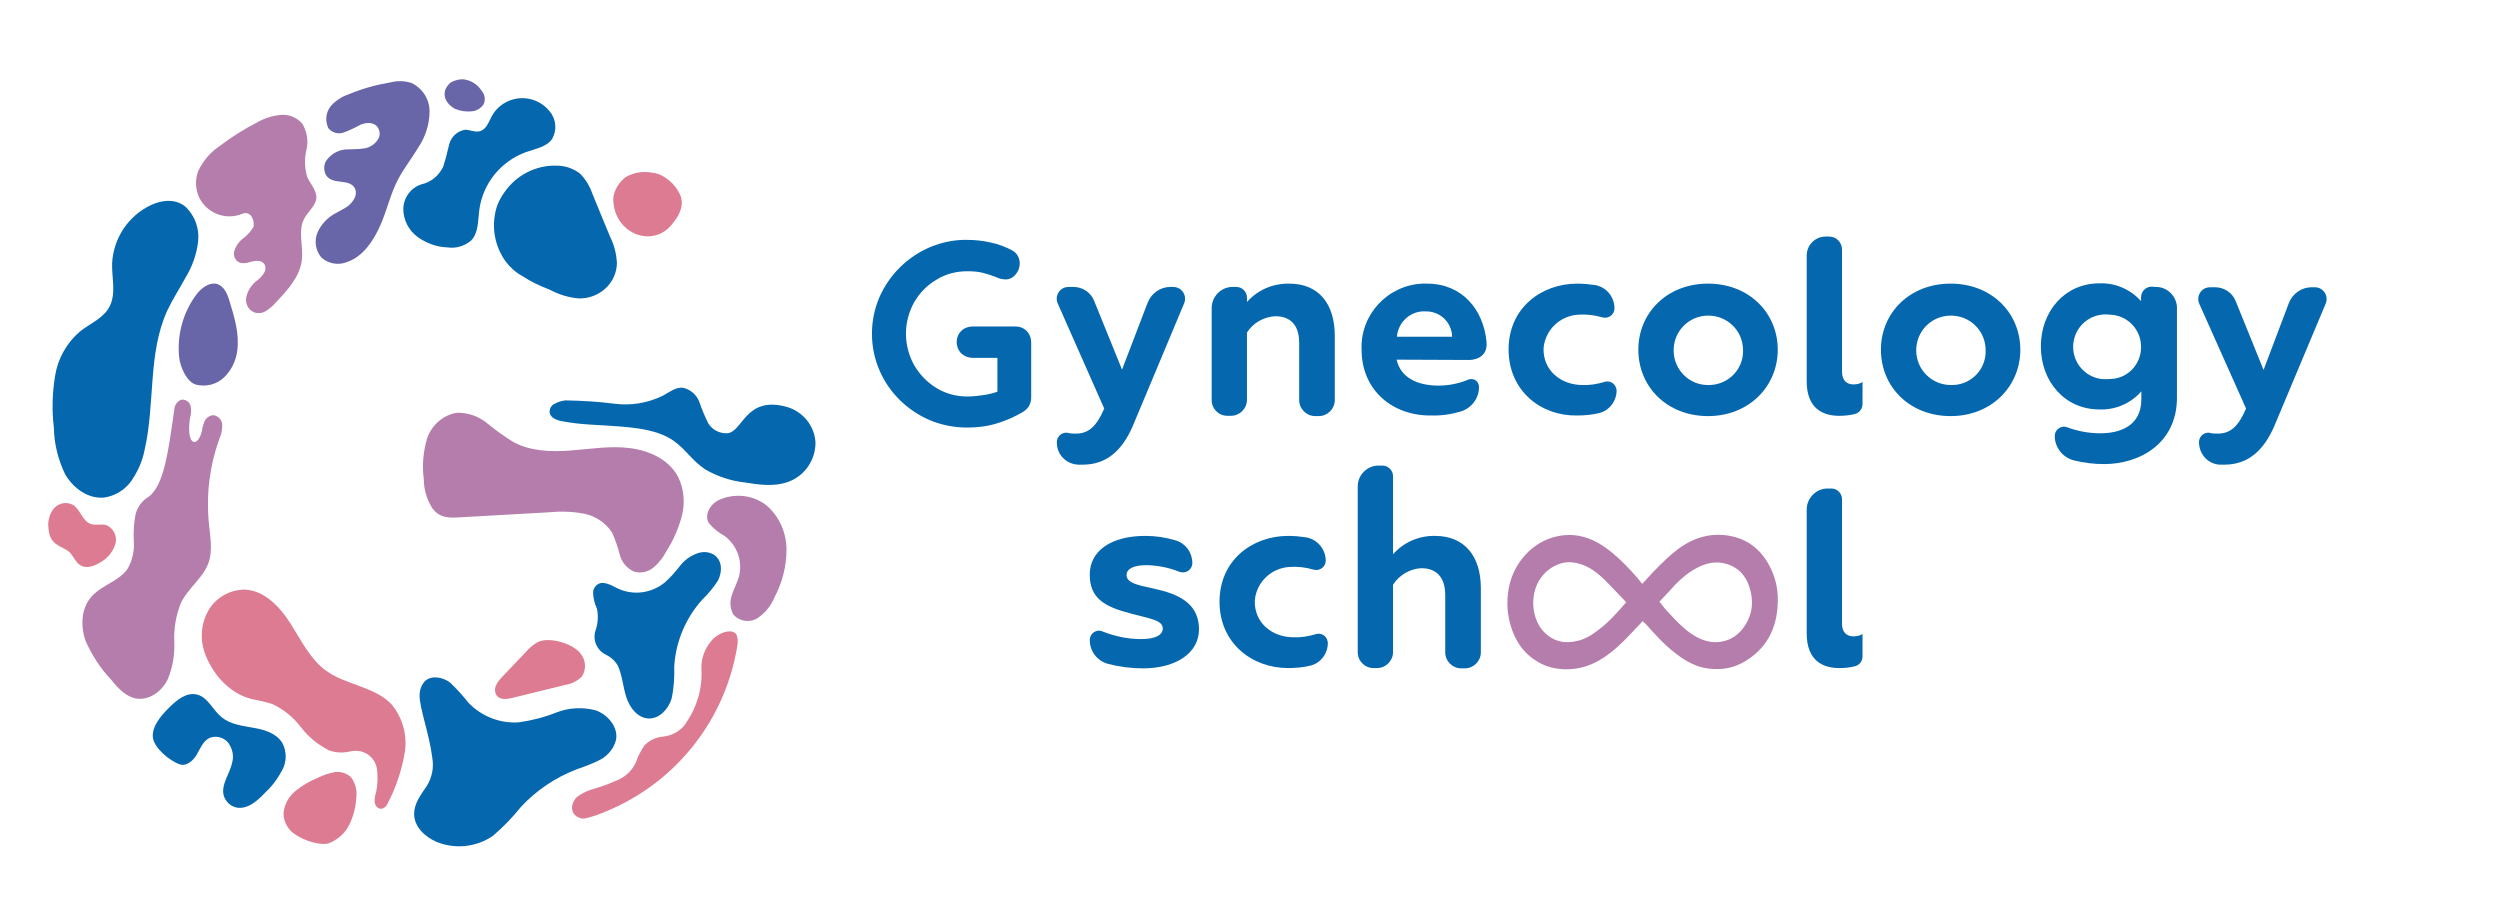 <?xml version="1.0" encoding="UTF-8"?> <svg xmlns="http://www.w3.org/2000/svg" width="160" height="58" viewBox="0 0 160 58" fill="none"><g clip-path="url(#clip0_1101_43)"><path d="M39.251 12.647C39.232 13.246 39.406 13.825 39.773 14.289C40.14 14.752 40.681 15.061 41.279 15.119C41.878 15.177 42.457 14.946 42.863 14.521C43.133 14.212 44.002 13.265 43.462 12.338C43.249 11.914 42.901 11.566 42.496 11.315C42.245 11.16 41.974 11.064 41.685 11.044C41.125 10.948 40.545 11.044 40.043 11.334C39.618 11.662 39.329 12.126 39.251 12.647Z" fill="#DC7B91"></path><path d="M29.131 6.97C29.459 7.105 29.826 7.163 30.193 7.124C30.502 7.105 30.772 6.931 30.946 6.68C31.081 6.41 31.043 6.081 30.85 5.85C30.599 5.425 30.154 5.135 29.672 5.077C29.401 5.058 29.131 5.135 28.899 5.251C28.783 5.309 28.687 5.425 28.61 5.541C28.436 5.772 28.416 6.062 28.513 6.332C28.629 6.603 28.86 6.835 29.131 6.97Z" fill="#6965A9"></path><path d="M32.338 16.703C31.604 15.661 31.411 14.328 31.836 13.111C31.951 12.841 32.087 12.571 32.261 12.339C33.014 11.219 34.288 10.562 35.621 10.601C36.161 10.601 36.664 10.774 37.089 11.084C37.475 11.45 37.745 11.914 37.919 12.416C38.305 13.343 38.672 14.27 39.058 15.178C39.309 15.68 39.445 16.24 39.483 16.8C39.483 17.437 39.213 18.036 38.749 18.461C38.286 18.886 37.668 19.117 37.031 19.098C36.374 19.04 35.756 18.847 35.177 18.538C34.559 18.306 33.96 18.017 33.4 17.65C32.975 17.418 32.627 17.09 32.338 16.703Z" fill="#0567AE"></path><path d="M26.969 11.798C26.293 12.011 25.83 12.648 25.811 13.362C25.811 14.058 26.139 14.733 26.718 15.158C27.278 15.564 27.954 15.815 28.649 15.834C29.171 15.912 29.712 15.757 30.137 15.409C30.639 14.907 30.581 14.116 30.677 13.42C30.909 11.721 32.068 10.311 33.671 9.732C34.269 9.519 34.984 9.403 35.331 8.901C35.66 8.341 35.602 7.627 35.177 7.125C34.404 6.159 33.014 6.004 32.048 6.758C31.817 6.931 31.623 7.163 31.488 7.414C31.276 7.8 31.121 8.303 30.697 8.399C30.387 8.476 30.078 8.303 29.77 8.303C29.267 8.38 28.862 8.766 28.746 9.249C28.63 9.732 28.514 10.214 28.36 10.678C28.089 11.238 27.587 11.663 26.969 11.798Z" fill="#0567AE"></path><path d="M20.905 7.858C20.924 7.974 20.963 8.071 21.002 8.187C21.233 8.496 21.658 8.611 22.006 8.476C22.373 8.341 22.74 8.167 23.087 7.974C23.512 7.8 24.034 7.82 24.227 8.245C24.323 8.438 24.323 8.669 24.227 8.862C24.034 9.21 23.667 9.461 23.28 9.5C22.971 9.558 22.643 9.538 22.315 9.558C21.755 9.538 21.214 9.809 20.886 10.272C20.712 10.543 20.712 10.89 20.847 11.18C21.272 11.895 22.373 11.373 22.72 12.068C22.817 12.3 22.778 12.551 22.643 12.764C22.373 13.246 21.89 13.401 21.465 13.652C20.963 13.922 20.557 14.347 20.326 14.869C20.094 15.409 20.19 16.047 20.577 16.491C21.04 16.896 21.677 16.993 22.238 16.761C23.222 16.413 23.879 15.448 24.323 14.463C24.767 13.478 24.98 12.416 25.482 11.47C25.849 10.774 26.351 10.137 26.757 9.461C27.201 8.805 27.471 8.013 27.49 7.221C27.529 6.41 27.066 5.657 26.332 5.309C25.907 5.174 25.443 5.155 24.999 5.27C24.072 5.425 23.165 5.676 22.296 6.043C21.89 6.178 21.504 6.429 21.214 6.738C20.944 7.047 20.828 7.453 20.905 7.858Z" fill="#6965A9"></path><path d="M16.135 13.922C16.039 13.691 15.768 13.575 15.537 13.671C14.455 14.135 13.2 13.652 12.717 12.57C12.505 12.068 12.485 11.489 12.678 10.967C12.988 10.291 13.47 9.731 14.088 9.326C14.841 8.747 15.652 8.244 16.483 7.82C16.927 7.569 17.41 7.414 17.931 7.356C18.472 7.298 19.013 7.511 19.36 7.935C19.65 8.438 19.747 9.036 19.611 9.596C19.476 10.156 19.496 10.736 19.65 11.296C19.843 11.759 20.268 12.165 20.249 12.667C20.21 13.169 19.727 13.517 19.476 13.98C19.052 14.753 19.418 15.718 19.322 16.607C19.206 17.688 18.414 18.557 17.661 19.349C17.487 19.561 17.275 19.735 17.043 19.89C16.811 20.044 16.522 20.083 16.251 19.986C15.865 19.812 15.672 19.387 15.768 18.982C15.865 18.576 16.116 18.209 16.444 17.958C16.657 17.804 16.831 17.611 16.947 17.379C17.004 17.244 17.004 17.089 16.947 16.954C16.792 16.645 16.406 16.665 16.116 16.742C15.826 16.819 15.421 16.954 15.15 16.684C15.015 16.549 14.938 16.336 14.977 16.143C15.073 15.757 15.305 15.429 15.614 15.216C15.865 15.023 16.077 14.772 16.232 14.502C16.251 14.289 16.232 14.096 16.135 13.922Z" fill="#B47DAB"></path><path d="M9.646 13.13C10.38 12.783 11.268 12.706 11.886 13.246C12.485 13.826 12.774 14.637 12.678 15.467C12.581 16.278 12.311 17.051 11.886 17.746C11.5 18.46 11.056 19.136 10.708 19.87C9.453 22.613 9.935 25.818 9.259 28.773C9.124 29.488 8.835 30.144 8.429 30.743C8.024 31.342 7.367 31.747 6.652 31.844C5.629 31.94 4.663 31.226 4.161 30.337C3.717 29.41 3.466 28.406 3.447 27.363C3.311 26.263 3.35 25.142 3.524 24.061C3.698 22.96 4.258 21.956 5.107 21.222C5.764 20.701 6.614 20.372 7 19.639C7.444 18.808 7.154 17.823 7.174 16.877C7.251 15.255 8.197 13.826 9.646 13.13Z" fill="#0567AE"></path><path d="M11.461 22.825C11.326 21.396 11.731 19.947 12.601 18.808C12.909 18.422 13.392 18.055 13.875 18.171C14.358 18.306 14.57 18.847 14.706 19.329C15.014 20.334 15.323 21.377 15.188 22.419C15.111 23.076 14.821 23.675 14.358 24.138C13.875 24.602 13.199 24.775 12.562 24.621C11.944 24.466 11.519 23.462 11.461 22.825Z" fill="#6965A9"></path><path d="M9.493 31.805C10.517 31.091 10.787 28.754 11.154 26.224C11.154 25.954 11.328 25.703 11.579 25.587C11.849 25.529 12.119 25.703 12.197 25.973C12.255 26.243 12.235 26.514 12.158 26.765C11.888 28.619 12.699 28.657 12.931 27.537C12.95 27.325 13.027 27.113 13.124 26.9C13.239 26.707 13.452 26.572 13.684 26.572C13.993 26.63 14.225 26.9 14.225 27.209C14.225 27.518 14.166 27.827 14.031 28.097C13.413 29.835 13.182 31.689 13.375 33.543C13.452 34.355 13.607 35.185 13.375 35.938C13.046 36.962 12.062 37.599 11.579 38.584C11.27 39.356 11.115 40.206 11.154 41.037C11.192 41.867 11.057 42.717 10.729 43.489C10.362 44.242 9.551 44.841 8.72 44.706C8.045 44.59 7.542 44.03 7.118 43.508C6.422 42.775 5.882 41.925 5.476 41.017C5.148 40.071 5.186 38.931 5.862 38.178C6.538 37.425 7.639 37.193 8.18 36.382C8.469 35.861 8.605 35.262 8.566 34.663C8.527 34.065 8.566 33.466 8.682 32.887C8.817 32.423 9.107 32.037 9.493 31.805Z" fill="#B47DAB"></path><path d="M3.099 33.775C3.041 33.331 3.176 32.867 3.466 32.52C3.775 32.191 4.258 32.095 4.663 32.307C5.146 32.597 5.262 33.331 5.784 33.524C6.092 33.64 6.459 33.524 6.788 33.601C7.271 33.794 7.522 34.316 7.386 34.818C7.232 35.301 6.904 35.706 6.479 35.957C6.054 36.228 5.513 36.44 5.108 36.15C4.818 35.957 4.683 35.571 4.451 35.339C3.93 34.895 3.176 34.953 3.099 33.775Z" fill="#DC7B91"></path><path d="M29.267 33.118C28.552 33.157 28.05 33.06 27.664 32.52C27.316 31.96 27.123 31.322 27.123 30.666C27.007 29.797 27.084 28.908 27.335 28.059C27.625 27.209 28.34 26.572 29.228 26.417C29.923 26.398 30.619 26.63 31.159 27.074C31.7 27.518 32.26 27.924 32.859 28.29C33.959 28.889 35.292 28.928 36.547 28.831C37.803 28.735 39.039 28.522 40.294 28.677C41.549 28.831 42.824 29.41 43.403 30.531C43.77 31.284 43.847 32.153 43.654 32.964C43.442 33.775 43.114 34.548 42.669 35.243C42.457 35.648 42.187 36.015 41.839 36.305C41.491 36.614 41.008 36.711 40.564 36.575C40.101 36.363 39.773 35.957 39.657 35.474C39.541 34.992 39.367 34.528 39.174 34.084C38.749 33.447 38.092 33.003 37.339 32.867C36.586 32.732 35.833 32.713 35.08 32.79L29.267 33.118Z" fill="#B47DAB"></path><path d="M24.131 49.244C24.034 48.491 23.339 47.95 22.566 48.066C22.528 48.066 22.47 48.085 22.431 48.085C21.968 48.201 21.504 48.182 21.06 48.027C20.345 47.66 19.727 47.158 19.245 46.521C18.762 45.884 18.125 45.382 17.41 45.053C16.985 44.918 16.56 44.822 16.135 44.744C15.421 44.59 13.972 43.914 13.161 41.944C12.794 41.036 12.833 40.013 13.296 39.144C13.76 38.275 14.687 37.734 15.672 37.734C16.927 37.792 17.912 38.835 18.588 39.897C19.264 40.959 19.843 42.176 20.848 42.91C22.103 43.837 23.899 43.914 25.019 45.034C25.753 45.884 26.081 47.023 25.907 48.143C25.714 49.283 25.347 50.403 24.806 51.426C24.768 51.523 24.691 51.619 24.613 51.677C24.285 51.909 24.015 51.619 23.976 51.33C23.976 51.117 23.995 50.905 24.073 50.692C24.169 50.209 24.189 49.727 24.131 49.244Z" fill="#DC7B91"></path><path d="M18.973 53.454C18.471 53.164 18.162 52.662 18.143 52.083C18.181 51.523 18.452 51.002 18.896 50.635C19.321 50.287 19.803 49.997 20.325 49.785C20.672 49.611 21.039 49.495 21.406 49.418C21.793 49.36 22.179 49.476 22.468 49.746C22.758 50.132 22.874 50.635 22.797 51.117C22.758 51.716 22.604 52.295 22.333 52.817C22.063 53.358 21.58 53.763 21.02 53.976C20.46 54.13 19.456 53.782 18.973 53.454Z" fill="#DC7B91"></path><path d="M11.5 48.916C10.863 48.703 9.84 47.853 9.782 47.178C9.724 46.502 10.264 45.845 10.786 45.324C11.307 44.802 11.925 44.281 12.62 44.455C13.316 44.628 13.625 45.459 14.185 45.903C14.745 46.366 15.498 46.444 16.213 46.579C16.927 46.695 17.68 46.926 18.067 47.544C18.356 48.085 18.356 48.742 18.067 49.282C17.777 49.823 17.429 50.306 16.985 50.712C16.483 51.252 15.826 51.832 15.112 51.677C14.726 51.581 14.436 51.291 14.32 50.924C14.127 50.209 14.706 49.534 14.861 48.8C14.977 48.375 14.88 47.911 14.61 47.544C14.339 47.197 13.857 47.062 13.432 47.216C13.007 47.409 12.833 47.873 12.601 48.278C12.37 48.684 11.925 49.07 11.5 48.916Z" fill="#0567AE"></path><path d="M27.665 48.491C27.491 47.023 26.835 45.285 26.854 44.493C26.854 44.165 26.97 43.837 27.201 43.586C27.626 43.199 28.341 43.335 28.804 43.682C29.229 44.088 29.616 44.513 29.982 44.976C30.813 45.845 31.991 46.309 33.188 46.231C34.019 46.116 34.849 45.903 35.622 45.594C36.413 45.285 37.302 45.246 38.113 45.459C38.905 45.729 39.581 46.54 39.426 47.352C39.291 47.892 38.924 48.337 38.441 48.607C37.958 48.858 37.456 49.051 36.935 49.225C35.564 49.746 34.328 50.577 33.343 51.639C32.802 52.315 32.203 52.933 31.547 53.493C30.485 54.227 29.113 54.362 27.935 53.879C27.182 53.551 26.487 52.894 26.506 52.064C26.506 51.426 26.931 50.866 27.298 50.326C27.646 49.785 27.781 49.128 27.665 48.491Z" fill="#0567AE"></path><path d="M37.108 41.77C37.494 42.195 37.552 42.813 37.243 43.296C36.953 43.586 36.567 43.779 36.161 43.837L32.782 44.667C32.453 44.744 32.048 44.802 31.816 44.551C31.662 44.358 31.642 44.107 31.739 43.875C31.835 43.663 31.99 43.47 32.164 43.296L33.67 41.712C33.882 41.461 34.133 41.249 34.423 41.094C35.196 40.727 36.644 41.21 37.108 41.77Z" fill="#DC7B91"></path><path d="M38.749 41.886C38.189 41.597 37.918 40.959 38.111 40.361C38.266 39.917 38.305 39.434 38.208 38.97C38.054 38.623 37.957 38.256 37.957 37.889C37.976 37.696 38.073 37.541 38.208 37.425C38.594 37.136 39.096 37.445 39.521 37.657C40.506 38.12 41.665 37.985 42.534 37.29C42.882 36.981 43.191 36.633 43.48 36.267C43.789 35.842 44.233 35.533 44.736 35.378C45.025 35.301 45.334 35.32 45.605 35.455C46.242 35.784 46.242 36.575 45.952 37.155C45.663 37.599 45.334 38.005 44.948 38.372C43.886 39.55 43.249 41.056 43.152 42.64C43.171 43.335 43.133 44.03 42.978 44.725C42.766 45.401 42.186 46.019 41.491 45.981C40.796 45.942 40.294 45.285 40.081 44.609C39.869 43.953 39.83 43.238 39.541 42.601C39.347 42.273 39.077 42.041 38.749 41.886Z" fill="#0567AE"></path><path d="M47.17 40.708C47.015 40.148 45.972 40.438 45.509 41.037C45.103 41.519 44.872 42.137 44.891 42.775V42.813C44.968 44.049 44.601 45.285 43.887 46.289V46.309C43.558 46.772 43.037 47.081 42.458 47.139C41.975 47.178 41.531 47.39 41.222 47.738C41.009 48.066 40.816 48.414 40.7 48.781C40.488 49.264 40.102 49.65 39.619 49.882C39.117 50.113 38.614 50.306 38.093 50.461C37.687 50.557 37.301 50.731 36.954 50.982C36.567 51.311 36.432 51.987 36.954 52.276C37.089 52.353 37.224 52.392 37.378 52.392C37.861 52.296 38.344 52.122 38.788 51.929C43.288 50.075 46.474 46.019 47.208 41.21C47.228 41.017 47.208 40.843 47.17 40.708Z" fill="#DC7B91"></path><path d="M45.932 32.037C45.411 32.327 45.063 32.983 45.372 33.485C45.662 33.833 46.01 34.103 46.396 34.316C47.168 34.914 47.535 35.899 47.303 36.865C47.188 37.29 46.975 37.657 46.84 38.081C46.685 38.487 46.724 38.95 46.937 39.337C47.342 39.781 47.999 39.877 48.501 39.549C48.984 39.221 49.35 38.757 49.563 38.236C50.065 37.29 50.335 36.247 50.335 35.185C50.335 34.103 49.891 33.08 49.08 32.365C48.192 31.651 46.956 31.535 45.932 32.037Z" fill="#B47DAB"></path><path d="M46.495 27.73C47.538 27.73 47.654 25.316 50.319 26.031C51.381 26.32 52.134 27.247 52.192 28.329C52.192 29.43 51.516 30.434 50.492 30.82C49.604 31.168 48.619 31.033 47.673 30.878C46.785 30.782 45.915 30.492 45.143 30.048C44.274 29.468 43.926 28.793 43.115 28.213C42.13 27.518 40.759 27.383 39.562 27.286C38.364 27.19 37.148 27.19 35.97 26.958C35.641 26.9 35.236 26.745 35.178 26.417C35.158 26.166 35.274 25.934 35.506 25.838C35.719 25.722 35.95 25.645 36.201 25.625C37.244 25.645 38.306 25.703 39.33 25.838C40.373 25.973 41.435 25.799 42.401 25.336C42.825 25.104 43.231 24.776 43.694 24.814C44.177 24.911 44.583 25.258 44.757 25.722C44.911 26.185 45.104 26.63 45.317 27.074C45.568 27.498 46.012 27.73 46.495 27.73Z" fill="#0567AE"></path><path d="M137.954 18.364C138.688 18.345 139.306 18.944 139.325 19.678V19.697V25.452C139.325 28.388 136.93 29.701 134.671 29.701C134.014 29.701 133.377 29.623 132.74 29.469C132.025 29.295 131.504 28.639 131.504 27.905C131.504 27.576 131.774 27.306 132.102 27.306C132.18 27.306 132.237 27.325 132.295 27.345C132.971 27.596 133.686 27.731 134.42 27.731C135.675 27.731 137.046 27.267 137.046 25.549V25.047C136.37 25.819 135.385 26.244 134.362 26.205C132.141 26.205 130.615 24.409 130.615 22.169C130.615 19.929 132.141 18.133 134.362 18.133C135.385 18.094 136.351 18.519 137.027 19.272V19.021C137.027 18.654 137.336 18.345 137.703 18.345L137.954 18.364ZM137.027 22.227V22.188C137.027 21.088 136.158 20.18 135.057 20.141H135.038C133.898 19.987 132.855 20.779 132.701 21.918C132.546 23.057 133.338 24.1 134.478 24.255C134.671 24.274 134.845 24.274 135.038 24.255H135.057C136.158 24.235 137.027 23.328 137.027 22.227Z" fill="#0567AE"></path><path d="M67.638 28.329V28.291C67.638 27.962 67.909 27.692 68.237 27.692C68.276 27.692 68.314 27.692 68.372 27.711C68.546 27.75 68.701 27.75 68.874 27.75C69.705 27.75 70.207 27.229 70.67 26.147L67.696 19.426C67.523 19.04 67.696 18.596 68.083 18.422C68.179 18.384 68.295 18.364 68.392 18.364H68.701C69.28 18.364 69.821 18.712 70.033 19.272L71.81 23.656L73.451 19.369C73.683 18.77 74.263 18.364 74.9 18.364H75.093C75.518 18.364 75.846 18.712 75.846 19.117C75.846 19.214 75.827 19.311 75.788 19.407L72.505 27.248C71.81 28.87 70.786 29.739 69.299 29.739H69.01C68.218 29.701 67.638 29.082 67.638 28.329Z" fill="#0567AE"></path><path d="M140.736 28.329V28.29C140.736 27.962 141.006 27.692 141.334 27.692C141.373 27.692 141.412 27.692 141.45 27.711C141.624 27.75 141.779 27.75 141.952 27.75C142.783 27.75 143.285 27.228 143.748 26.147L140.755 19.445C140.581 19.059 140.755 18.615 141.141 18.441C141.238 18.403 141.354 18.383 141.45 18.383H141.759C142.339 18.383 142.879 18.731 143.092 19.291L144.868 23.675L146.491 19.387C146.722 18.789 147.302 18.383 147.958 18.383H148.152C148.576 18.383 148.905 18.731 148.905 19.137C148.905 19.233 148.885 19.33 148.847 19.426L145.564 27.248C144.868 28.87 143.845 29.739 142.358 29.739H142.068C141.315 29.7 140.755 29.082 140.736 28.329Z" fill="#0567AE"></path><path d="M77.547 25.607V19.716C77.547 18.982 78.146 18.364 78.879 18.364H79.13C79.497 18.364 79.806 18.673 79.806 19.04V19.33C80.482 18.558 81.467 18.133 82.51 18.152C84.403 18.152 85.426 19.446 85.426 21.493V25.607C85.426 26.166 84.963 26.63 84.403 26.63H84.171C83.611 26.63 83.147 26.166 83.147 25.607V21.937C83.147 20.547 82.317 20.238 81.622 20.238C80.888 20.276 80.193 20.663 79.806 21.281V25.587C79.806 26.147 79.343 26.611 78.783 26.611H78.551C77.991 26.611 77.547 26.166 77.547 25.607Z" fill="#0567AE"></path><path d="M87.142 22.381C87.046 20.141 88.803 18.248 91.043 18.152C91.14 18.152 91.237 18.152 91.333 18.152C93.573 18.152 94.945 19.813 95.138 21.879C95.254 23.057 94.037 23.038 94.037 23.038L89.383 23.018C89.634 24.158 90.696 24.679 92.067 24.679C92.724 24.679 93.38 24.544 93.979 24.293C94.23 24.197 94.52 24.312 94.616 24.564C94.636 24.621 94.655 24.679 94.655 24.737C94.674 25.452 94.211 26.089 93.535 26.321C92.897 26.514 92.26 26.611 91.604 26.591C89.17 26.63 87.142 25.008 87.142 22.381ZM92.936 21.551C92.917 20.643 92.183 19.929 91.275 19.929C91.256 19.929 91.256 19.929 91.237 19.929C90.29 19.871 89.479 20.605 89.402 21.551H92.936Z" fill="#0567AE"></path><path d="M96.549 22.362C96.549 19.716 98.635 18.152 100.952 18.152C101.338 18.152 101.724 18.191 102.111 18.248C102.825 18.384 103.327 19.021 103.327 19.735C103.327 20.064 103.057 20.334 102.729 20.334C102.671 20.334 102.613 20.315 102.555 20.315C102.053 20.16 101.512 20.102 100.991 20.141C99.832 20.218 98.905 21.107 98.789 22.265C98.731 23.694 99.89 24.641 101.28 24.641C101.744 24.66 102.207 24.583 102.671 24.448C102.98 24.332 103.327 24.506 103.424 24.815C103.443 24.872 103.463 24.93 103.463 24.988C103.463 25.664 102.999 26.282 102.342 26.437C101.879 26.553 101.396 26.591 100.913 26.591C98.635 26.63 96.549 25.027 96.549 22.362Z" fill="#0567AE"></path><path d="M104.854 22.381C104.854 20.044 106.669 18.152 109.315 18.152C111.96 18.152 113.776 20.044 113.776 22.381C113.776 24.718 111.941 26.63 109.315 26.63C106.688 26.63 104.854 24.757 104.854 22.381ZM111.555 22.381C111.536 21.145 110.531 20.18 109.295 20.199C108.059 20.218 107.094 21.223 107.113 22.459C107.132 23.675 108.117 24.66 109.334 24.641C110.531 24.66 111.536 23.714 111.555 22.516C111.555 22.478 111.555 22.439 111.555 22.381Z" fill="#0567AE"></path><path d="M115.629 24.409V16.356C115.629 15.68 116.17 15.139 116.846 15.139H117.058C117.521 15.139 117.888 15.506 117.888 15.97V23.791C117.888 24.37 118.217 24.602 118.622 24.602C118.815 24.602 119.028 24.564 119.202 24.448V25.857C119.202 26.147 119.009 26.418 118.719 26.495C118.41 26.572 118.082 26.611 117.753 26.611C116.672 26.63 115.629 26.147 115.629 24.409Z" fill="#0567AE"></path><path d="M120.379 22.381C120.379 20.044 122.194 18.152 124.84 18.152C127.486 18.152 129.301 20.044 129.301 22.381C129.301 24.718 127.466 26.63 124.84 26.63C122.214 26.63 120.379 24.757 120.379 22.381ZM127.08 22.381C127.061 21.145 126.057 20.18 124.821 20.199C123.585 20.218 122.619 21.223 122.638 22.459C122.658 23.675 123.643 24.641 124.859 24.641C126.057 24.679 127.061 23.733 127.08 22.536C127.08 22.478 127.08 22.439 127.08 22.381Z" fill="#0567AE"></path><path d="M61.903 27.364C61.091 27.364 60.28 27.209 59.527 26.9C58.079 26.282 56.901 25.143 56.283 23.694C55.645 22.207 55.645 20.508 56.283 19.021C56.92 17.573 58.079 16.433 59.527 15.815C60.28 15.506 61.091 15.332 61.903 15.352C62.405 15.352 62.926 15.409 63.428 15.525C63.892 15.622 64.355 15.796 64.78 16.027C64.934 16.105 65.07 16.24 65.147 16.394C65.224 16.53 65.263 16.703 65.263 16.858C65.263 17.128 65.166 17.379 64.993 17.573C64.819 17.785 64.568 17.901 64.317 17.881C64.22 17.881 64.123 17.862 64.046 17.843C63.95 17.823 63.853 17.785 63.776 17.746C63.486 17.63 63.196 17.534 62.887 17.457C62.559 17.379 62.231 17.36 61.903 17.36C61.207 17.36 60.512 17.534 59.933 17.901C59.334 18.248 58.851 18.75 58.504 19.349C57.808 20.605 57.808 22.111 58.504 23.366C58.851 23.965 59.334 24.467 59.933 24.834C60.531 25.201 61.207 25.375 61.903 25.375C62.269 25.375 62.636 25.336 63.003 25.278C63.332 25.22 63.679 25.143 63.988 25.008L63.834 25.51V22.652L64.123 22.903H62.25C61.98 22.903 61.729 22.806 61.516 22.613C61.13 22.207 61.13 21.57 61.516 21.184C61.709 20.991 61.98 20.894 62.25 20.894H64.993C65.263 20.894 65.514 20.991 65.707 21.184C65.9 21.377 65.997 21.647 65.997 21.918V25.452C65.997 25.645 65.939 25.838 65.842 26.012C65.746 26.147 65.63 26.263 65.475 26.36C64.954 26.669 64.394 26.919 63.814 27.093C63.196 27.287 62.559 27.364 61.903 27.364Z" fill="#0567AE"></path><path d="M78.049 38.507C78.049 35.861 80.135 34.297 82.452 34.297C82.838 34.297 83.225 34.336 83.611 34.393C84.325 34.529 84.847 35.166 84.847 35.88C84.847 36.209 84.576 36.479 84.248 36.479C84.19 36.479 84.132 36.46 84.074 36.46C83.572 36.305 83.031 36.247 82.51 36.286C81.351 36.363 80.424 37.252 80.308 38.41C80.25 39.84 81.39 40.786 82.8 40.786C83.263 40.805 83.727 40.728 84.19 40.593C84.499 40.477 84.847 40.651 84.943 40.96C84.963 41.017 84.982 41.095 84.982 41.153C84.982 41.829 84.518 42.447 83.862 42.601C83.398 42.717 82.915 42.756 82.433 42.756C80.135 42.756 78.049 41.172 78.049 38.507Z" fill="#0567AE"></path><path d="M115.629 40.535V32.617C115.629 31.883 116.228 31.265 116.961 31.265H117.213C117.579 31.265 117.888 31.574 117.888 31.941V39.917C117.888 40.496 118.217 40.728 118.622 40.728C118.815 40.728 119.028 40.69 119.202 40.574V42.003C119.202 42.312 119.009 42.563 118.719 42.64C118.41 42.717 118.101 42.756 117.773 42.756C116.672 42.775 115.629 42.292 115.629 40.535Z" fill="#0567AE"></path><path d="M69.744 40.96C69.744 40.631 70.014 40.361 70.343 40.361C70.42 40.361 70.497 40.38 70.575 40.419C71.366 40.728 72.197 40.902 73.027 40.902C73.916 40.902 74.418 40.651 74.418 40.226C74.418 39.666 73.529 39.588 72.351 39.26C70.632 38.816 69.744 38.256 69.744 36.769C69.744 35.282 71.077 34.297 73.298 34.297C73.954 34.297 74.611 34.393 75.248 34.587C75.885 34.78 76.31 35.359 76.31 36.035C76.31 36.363 76.04 36.634 75.712 36.634C75.634 36.634 75.557 36.614 75.48 36.595C74.823 36.325 74.109 36.19 73.394 36.17C72.506 36.17 72.1 36.421 72.1 36.807C72.1 37.387 73.085 37.483 74.109 37.734C75.75 38.121 76.735 38.816 76.735 40.284C76.735 41.751 75.325 42.775 73.143 42.775C72.39 42.775 71.637 42.678 70.903 42.485C70.208 42.292 69.744 41.674 69.744 40.96Z" fill="#0567AE"></path><path d="M86.894 41.732V31.13C86.894 30.396 87.493 29.797 88.227 29.797H88.478C88.845 29.797 89.154 30.106 89.154 30.473V35.475C89.83 34.703 90.815 34.278 91.838 34.297C93.731 34.297 94.774 35.591 94.774 37.638V41.752C94.774 42.312 94.31 42.775 93.75 42.775H93.519C92.959 42.775 92.495 42.312 92.495 41.752V38.082C92.495 36.692 91.665 36.364 90.969 36.364C90.236 36.402 89.56 36.788 89.154 37.426V41.732C89.154 42.292 88.691 42.756 88.13 42.756H87.899C87.358 42.756 86.894 42.312 86.894 41.732Z" fill="#0567AE"></path><path d="M105.141 39.743C104.736 40.168 104.369 40.574 103.963 40.979C103.423 41.52 102.843 42.002 102.187 42.35C101.53 42.698 100.854 42.852 100.14 42.833C99.541 42.814 98.962 42.678 98.44 42.37C97.668 41.925 97.127 41.269 96.799 40.38C96.509 39.608 96.412 38.816 96.509 38.005C96.683 36.286 97.861 34.838 99.386 34.394C100.584 34.046 101.685 34.297 102.727 35.031C103.365 35.475 103.905 36.016 104.446 36.595C104.678 36.846 104.89 37.097 105.103 37.368C105.354 37.097 105.586 36.846 105.798 36.614C106.377 36.016 106.957 35.436 107.633 34.973C108.444 34.432 109.332 34.162 110.278 34.239C111.669 34.355 112.731 35.069 113.368 36.46C113.677 37.136 113.813 37.87 113.774 38.623C113.716 40.303 113.001 41.539 111.669 42.331C110.954 42.756 110.201 42.891 109.39 42.794C108.618 42.717 107.942 42.35 107.304 41.867C106.551 41.307 105.914 40.593 105.277 39.878C105.238 39.878 105.18 39.82 105.141 39.743ZM106.204 38.507C106.416 38.777 106.609 39.029 106.822 39.241C107.246 39.704 107.671 40.149 108.154 40.496C108.618 40.825 109.1 41.056 109.66 41.095C110.529 41.133 111.244 40.747 111.727 39.956C112.19 39.202 112.229 38.391 111.959 37.561C111.727 36.846 111.283 36.363 110.626 36.132C109.892 35.861 109.178 36.016 108.502 36.402C108.038 36.653 107.633 37.001 107.246 37.387C106.899 37.773 106.532 38.159 106.204 38.507ZM104.079 38.546C103.616 38.063 103.152 37.561 102.689 37.097C102.225 36.653 101.723 36.267 101.124 36.093C100.564 35.919 100.024 35.938 99.483 36.228C98.498 36.75 98.015 37.792 98.15 38.971C98.228 39.55 98.44 40.052 98.826 40.458C99.444 41.076 100.159 41.211 100.951 41.018C101.472 40.902 101.916 40.612 102.341 40.284C102.978 39.801 103.519 39.183 104.079 38.546Z" fill="#B47DAB"></path></g><defs><clipPath id="clip0_1101_43"><rect width="146" height="49.246" fill="white" transform="translate(3 5)"></rect></clipPath></defs></svg> 